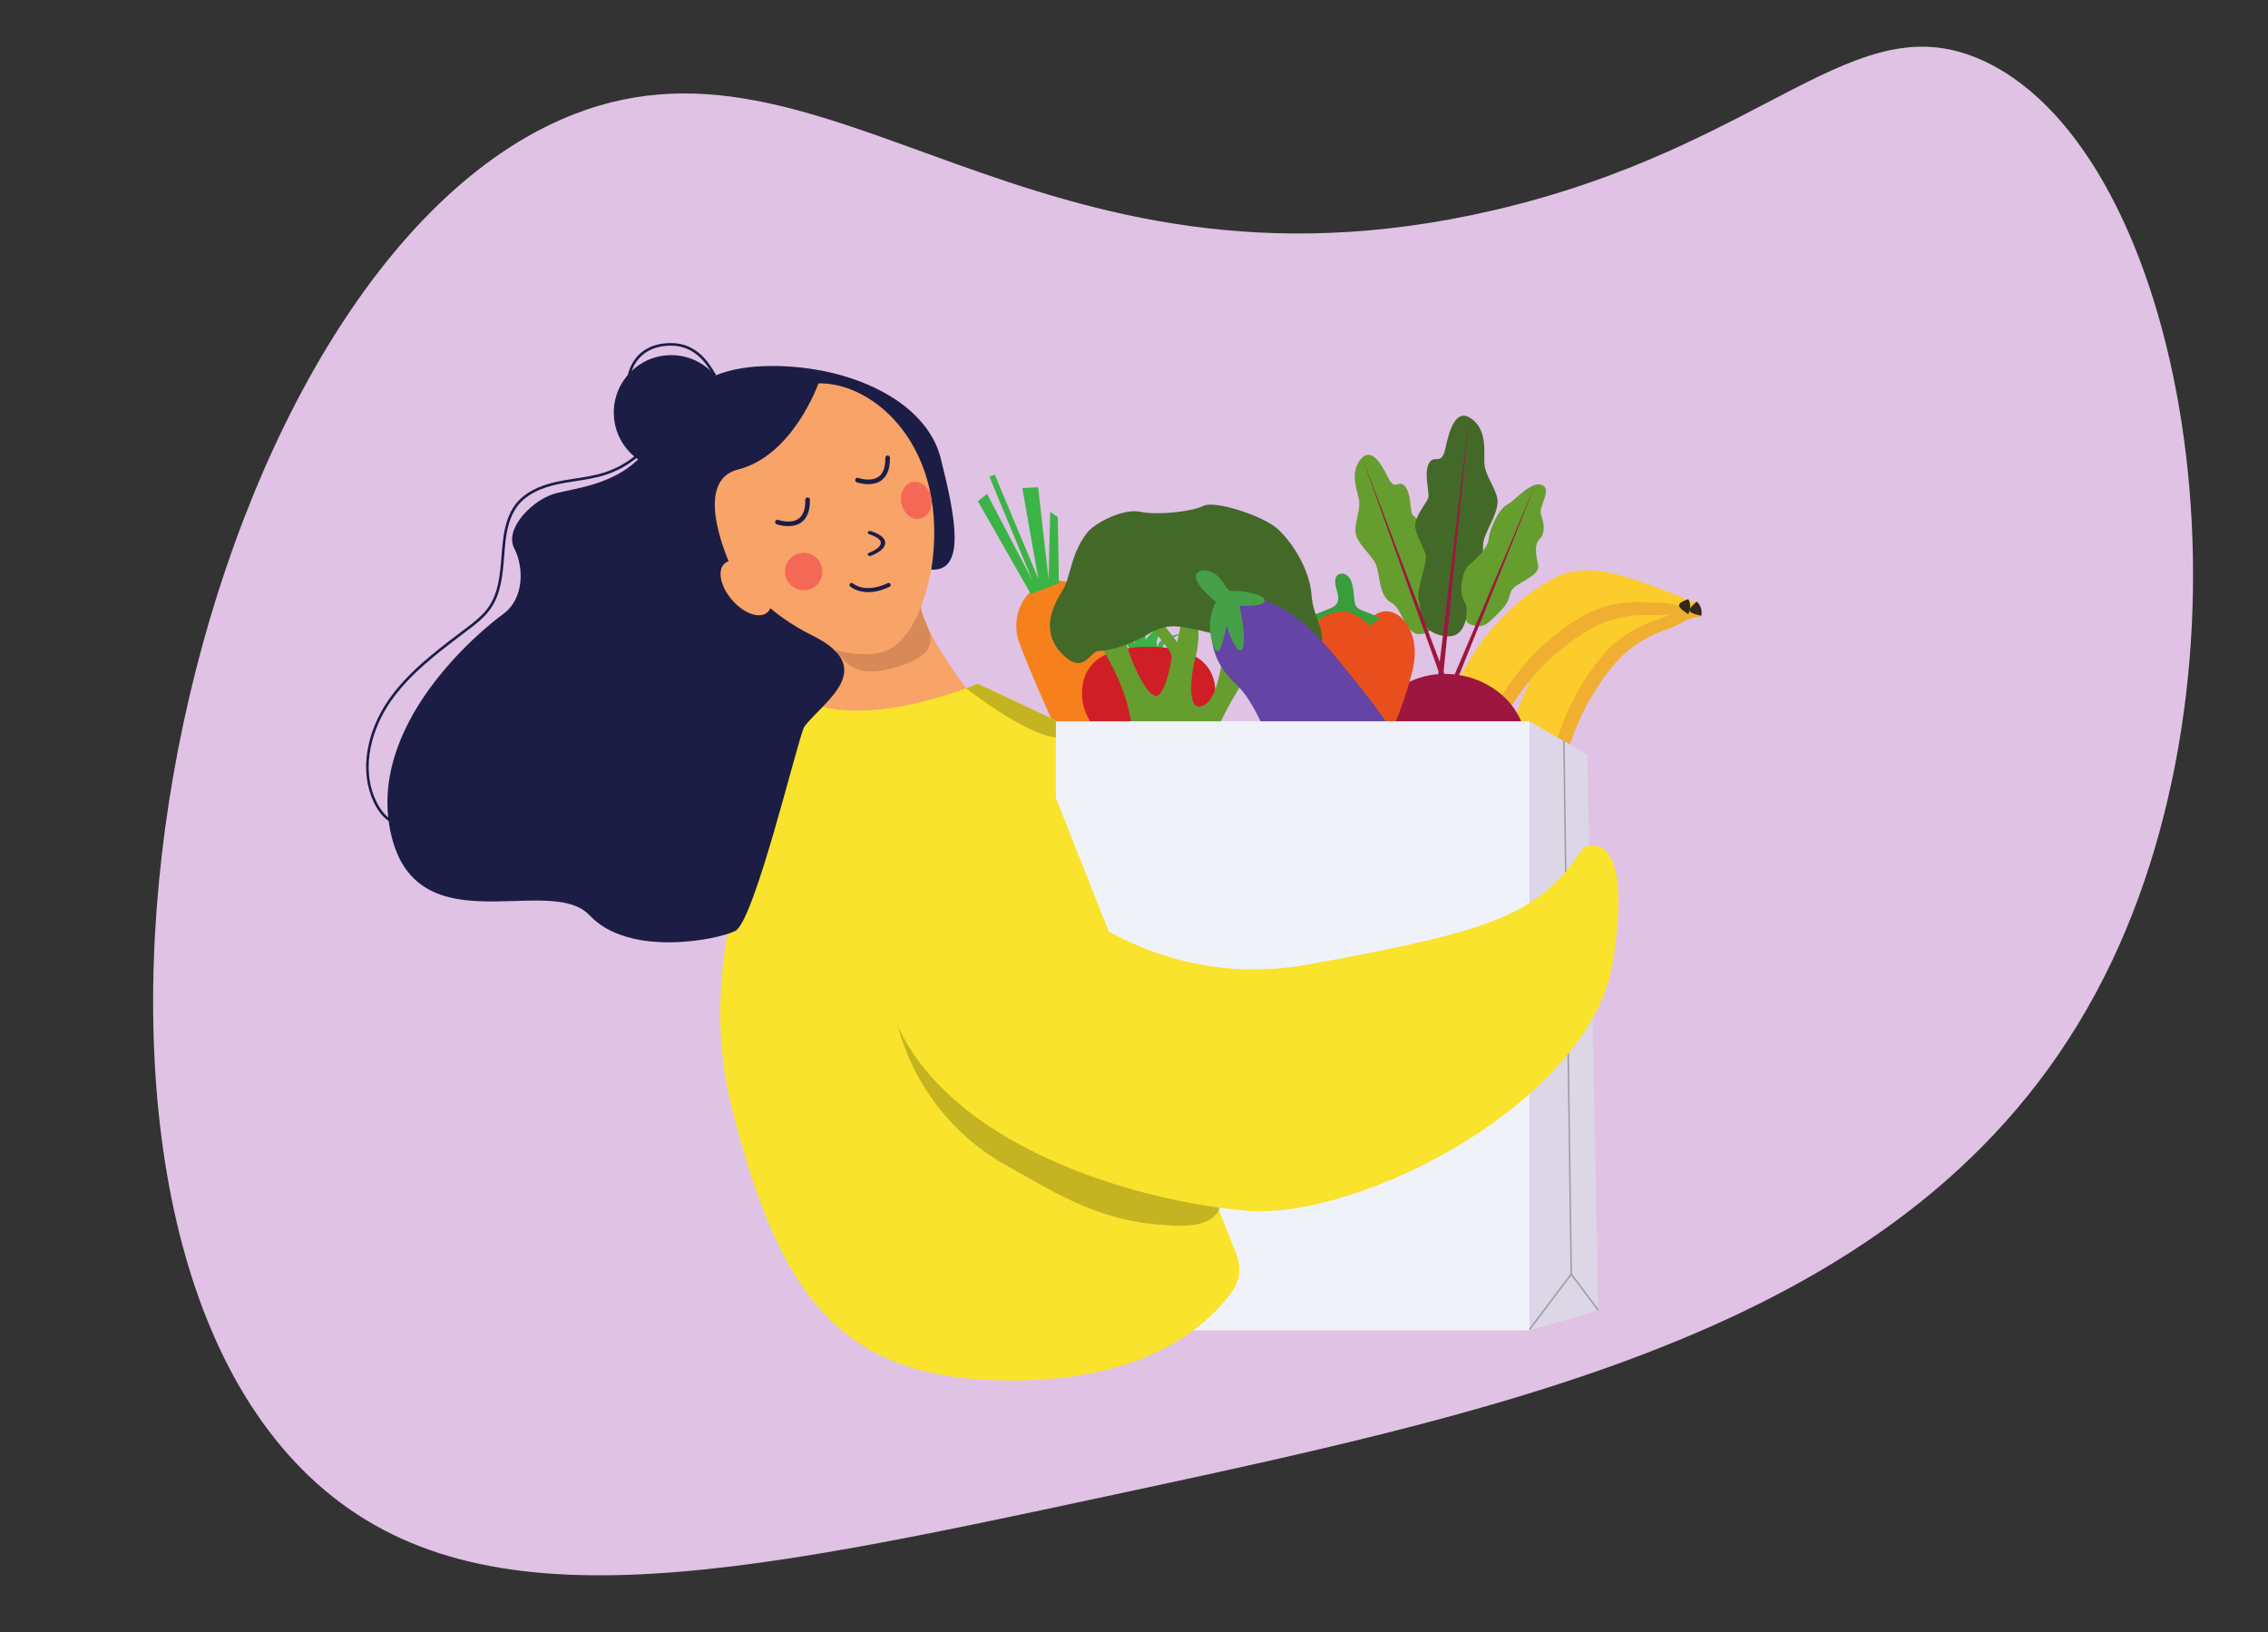 <?xml version="1.0" encoding="UTF-8"?><svg xmlns="http://www.w3.org/2000/svg" xmlns:xlink="http://www.w3.org/1999/xlink" height="339.0" preserveAspectRatio="xMidYMid meet" version="1.0" viewBox="-31.8 -9.7 471.0 339.0" width="471.0" zoomAndPan="magnify"><rect x="-31.8" y="-9.7" width="471.0" height="339.0" fill="#333333" stroke="none"/><g><g><path d="M 32.285 296.777 C -31.777 235.445 6.676 49.254 84.832 15.086 C 112.504 2.988 136.766 13.617 166.465 24.25 C 195.633 34.691 230.043 45.137 278.086 34.035 C 335.574 20.758 353.312 -9.68 380.359 3.043 C 421.719 22.496 439.25 121.434 406.809 189.871 C 371.762 263.801 288.07 281.738 199.426 300.738 C 119.699 317.824 66.238 329.285 32.285 296.777" fill="#e0c2e5"/></g><g><path d="M 195.902 117.156 C 197.473 122.035 206.953 164.137 202.488 165.852 C 198.027 167.566 181.309 128.242 179.738 123.367 C 178.168 118.492 180.516 113.148 184.977 111.434 C 189.441 109.719 194.332 112.281 195.902 117.156" fill="#f6811c"/></g><g><path d="M 182.27 113.66 L 171.281 94.402 L 173.18 92.855 L 182.598 110.836 L 173.684 89.309 L 174.785 88.887 L 183.828 110.484 L 180.512 91.676 L 183.781 91.484 L 185.965 110.605 L 186.293 96.613 L 187.871 97.684 L 188.102 111.422 L 182.27 113.66" fill="#3ab445"/></g><g><path d="M 203.262 127.344 C 203.605 126.012 202.746 124.676 201.836 123.715 C 200.844 122.664 199.723 121.762 198.516 121.035 C 200.613 120.227 203.199 121.688 203.809 124.023 C 203.793 121.023 205.988 118.633 208.023 116.617 C 206.695 118.461 205.996 120.836 206.094 123.18 C 207.332 121.555 208.898 120.23 210.645 119.324 C 210.207 120.008 209.77 120.688 209.336 121.371 C 208.703 122.355 208.055 123.664 208.648 124.676 C 208.688 123.422 210.035 122.801 211.152 122.477 C 211.953 122.246 212.754 122.016 213.555 121.785 C 212.688 122.289 211.816 122.789 210.949 123.293 C 210.656 123.465 210.359 123.637 210.113 123.883 C 209.324 124.688 209.301 126.02 209.332 127.199" fill="#3ab445"/></g><g><path d="M 220.621 134.309 C 220.621 140.992 214.418 146.414 206.766 146.414 C 199.113 146.414 192.906 140.992 192.906 134.309 C 192.906 127.621 198.047 124.617 206.777 124.617 C 215.512 124.617 220.621 127.621 220.621 134.309" fill="#cf1e25"/></g><g><path d="M 294.109 178.133 C 292.023 175.738 290.023 173.34 288.102 170.934 C 285.051 167.137 282.965 162.461 282.883 158.309 C 282.57 145.453 286.945 133.012 294.852 123.703 C 297.551 120.5 301.879 118.496 306.633 117.887 C 312.027 117.18 313.258 117.051 319.137 117.043 C 319.941 117.453 320.746 117.863 321.555 118.27 C 317.562 118.941 318.18 119.66 314.574 120.906 C 310.074 122.457 306.285 124.914 303.562 128.129 C 295.629 137.473 291.246 149.973 291.598 162.879 C 291.652 164.973 291.832 167.078 292.145 169.18 C 293.328 172.586 294.785 175.992 296.527 179.359 C 295.719 178.949 294.914 178.539 294.109 178.133" fill="#f0af31"/></g><g><path d="M 293.742 180.32 C 291.656 177.93 287.637 171.469 285.715 169.062 C 282.664 165.262 280.578 160.586 280.496 156.434 C 280.184 143.582 284.562 131.141 292.465 121.832 C 295.164 118.629 299.492 116.625 304.246 116.012 C 309.645 115.305 314.664 115.258 320.543 115.25 C 321.352 115.66 318.332 116.633 319.137 117.043 C 315.145 117.715 315.793 117.789 312.191 119.031 C 307.688 120.586 303.898 123.039 301.176 126.258 C 293.242 135.598 288.863 148.102 289.211 161.008 C 289.266 163.102 289.449 165.203 289.758 167.309 C 290.945 170.715 292.367 174.762 294.109 178.133 C 293.301 177.723 294.547 180.73 293.742 180.32" fill="#fbcc2c"/></g><g><path d="M 320.539 115.25 C 320.539 115.25 321.906 116.242 321.516 118.172 C 321.516 118.172 318.754 117.703 319.176 116.984 C 319.176 116.984 318.824 116.719 320.539 115.25" fill="#362818"/></g><g><path d="M 297.344 179.391 C 297.344 179.391 295.781 177.84 294.848 178.121 C 293.91 178.406 294.867 180.332 294.867 180.332 L 297.344 179.391" fill="#362818"/></g><g><path d="M 274.258 163.836 C 273.07 160.801 271.965 157.785 270.934 154.797 C 269.293 150.07 268.836 144.895 270.086 140.973 C 273.91 128.812 281.992 118.828 292.375 113.129 C 295.934 111.16 300.625 110.934 305.277 112.18 C 310.559 113.578 311.75 113.93 317.262 116.168 C 317.887 116.859 318.508 117.551 319.133 118.242 C 315.18 117.348 315.523 118.254 311.754 118.043 C 307.035 117.777 302.699 118.629 299.117 120.602 C 288.695 126.324 280.59 136.363 276.785 148.586 C 276.168 150.566 275.664 152.609 275.281 154.699 C 275.305 158.344 275.578 162.09 276.129 165.906 C 275.504 165.219 274.883 164.523 274.258 163.836" fill="#f0af31"/></g><g><path d="M 273.211 165.746 C 272.023 162.711 270.328 155.117 269.297 152.129 C 267.656 147.406 267.199 142.227 268.449 138.309 C 272.273 126.148 280.355 116.16 290.738 110.465 C 294.297 108.492 298.992 108.27 303.641 109.512 C 308.922 110.914 313.645 112.785 319.152 115.027 C 319.777 115.719 316.637 115.477 317.262 116.168 C 313.305 115.273 313.891 115.59 310.117 115.379 C 305.402 115.109 301.066 115.965 297.484 117.938 C 287.062 123.656 278.953 133.695 275.152 145.918 C 274.531 147.902 274.027 149.945 273.645 152.031 C 273.668 155.68 273.703 160.016 274.258 163.836 C 273.633 163.141 273.836 166.438 273.211 165.746" fill="#fbcc2c"/></g><g><path d="M 318.812 114.734 C 318.812 114.734 319.777 116.188 318.793 117.844 C 318.793 117.844 316.355 116.352 316.984 115.84 C 316.984 115.84 316.734 115.453 318.812 114.734" fill="#362818"/></g><g><path d="M 277.617 166.383 C 277.617 166.383 276.648 164.328 275.68 164.238 C 274.715 164.145 274.996 166.316 274.996 166.316 L 277.617 166.383" fill="#362818"/></g><g><path d="M 285.094 146.516 C 284.289 154.336 276.461 159.797 267.609 158.711 C 258.758 157.625 252.23 150.406 253.035 142.586 C 253.836 134.766 261.664 129.305 270.52 130.391 C 279.367 131.477 285.895 138.695 285.094 146.516" fill="#9d163f"/></g><g><path d="M 267.457 156.191 C 267.918 156.305 268.324 156.535 268.656 156.832 C 268.988 157.133 269.246 157.496 269.422 157.898 C 269.594 158.305 269.664 158.73 269.68 159.133 C 269.695 159.535 269.656 159.922 269.613 160.285 C 269.426 161.727 269.242 163.164 268.961 164.594 C 268.891 164.953 268.816 165.312 268.73 165.664 C 268.648 166.016 268.566 166.359 268.512 166.707 C 268.484 166.879 268.461 167.051 268.453 167.227 L 268.441 167.484 L 268.441 167.746 C 268.457 168.094 268.488 168.445 268.566 168.789 C 268.637 169.137 268.734 169.48 268.859 169.812 C 268.98 170.148 269.129 170.473 269.289 170.793 C 269.617 171.43 270.016 172.031 270.457 172.602 C 269.98 172.062 269.535 171.488 269.16 170.863 C 268.973 170.555 268.797 170.23 268.648 169.898 C 268.496 169.562 268.371 169.219 268.273 168.863 C 268.164 168.508 268.105 168.141 268.066 167.77 L 268.043 167.492 C 268.035 167.398 268.039 167.305 268.039 167.211 C 268.035 167.023 268.047 166.836 268.062 166.652 C 268.094 166.281 268.156 165.918 268.211 165.562 C 268.27 165.207 268.32 164.855 268.367 164.5 C 268.543 163.082 268.625 161.641 268.711 160.211 C 268.727 159.855 268.734 159.516 268.699 159.199 C 268.664 158.883 268.59 158.59 268.461 158.344 C 268.328 158.09 268.145 157.863 267.926 157.695 C 267.703 157.527 267.453 157.414 267.211 157.375 C 266.879 157.32 266.656 157.012 266.711 156.684 C 266.762 156.352 267.074 156.129 267.402 156.18 L 267.445 156.191 L 267.457 156.191" fill="#9d163f"/></g><g><path d="M 264.531 121.609 C 259.996 123.656 259.836 116.832 257.098 115.43 C 254.359 114.023 254.867 109.133 253.762 107.152 C 252.652 105.172 249.691 102.859 249.684 100.523 C 249.672 98.191 250.84 96.027 250.387 93.883 C 249.934 91.734 248.555 88.422 250.754 85.711 C 252.953 83 255.035 86.574 256.488 89.523 C 257.938 92.473 258.602 89.742 259.965 91.281 C 261.324 92.824 260.969 96.426 261.543 97.184 C 262.117 97.941 264.535 99.594 264.906 101.219 C 265.277 102.844 264.246 105.395 264.371 106.898 C 264.496 108.406 267.559 112.453 267.418 114.074 C 267.277 115.691 269.062 119.562 264.531 121.609" fill="#659d2f"/></g><g><path d="M 268.199 122.395 C 273.891 123.203 272.176 115.438 274.879 112.941 C 277.582 110.445 275.645 105.09 276.344 102.48 C 277.047 99.871 279.746 96.277 279.109 93.637 C 278.469 90.996 276.547 88.938 276.461 86.363 C 276.375 83.785 277.008 79.582 273.77 77.25 C 270.527 74.918 269.172 79.648 268.355 83.465 C 267.535 87.281 266.023 84.414 264.914 86.609 C 263.809 88.801 265.211 92.754 264.773 93.805 C 264.336 94.852 262.062 97.52 262.098 99.48 C 262.129 101.438 264.008 103.98 264.285 105.723 C 264.562 107.465 262.227 113.059 262.836 114.844 C 263.445 116.625 262.508 121.59 268.199 122.395" fill="#436929"/></g><g><path d="M 266.289 135.301 L 273.293 76.945 L 267.426 135.426 C 267.395 135.738 267.113 135.969 266.801 135.938 C 266.488 135.906 266.258 135.625 266.289 135.312 L 266.289 135.301" fill="#9d163f"/></g><g><path d="M 267.816 132.148 L 251.086 85.344 L 268.73 131.812 C 268.824 132.062 268.699 132.348 268.449 132.441 C 268.195 132.535 267.914 132.41 267.816 132.156 L 267.816 132.148" fill="#9d163f"/></g><g><path d="M 273.879 120.09 C 276.348 120.828 277.156 119.922 279.93 117.043 C 282.707 114.164 280.84 113.262 283.531 111.652 C 286.227 110.039 287.902 109.191 287.621 107.656 C 287.34 106.125 286.617 103.605 287.91 102.285 C 289.199 100.965 288.863 98.914 288.23 97.223 C 287.602 95.527 290.637 91.988 288.43 91.023 C 286.223 90.062 282.82 94.277 281.148 95.129 C 279.473 95.977 277.512 100.211 277.391 102.109 C 277.27 104.008 274.773 106.43 273.352 107.559 C 271.93 108.691 270.992 113.207 272.336 115.332 C 273.676 117.453 271.41 119.352 273.879 120.09" fill="#659d2f"/></g><g><path d="M 269.191 132.949 L 278.109 112.031 L 282.551 101.566 L 284.758 96.332 L 285.855 93.711 L 286.398 92.395 C 286.488 92.176 286.578 91.957 286.668 91.738 L 286.926 91.074 L 286.68 91.742 C 286.602 91.965 286.512 92.188 286.426 92.406 L 285.914 93.73 L 284.871 96.379 L 282.777 101.66 L 278.559 112.219 L 270.09 133.32 C 269.992 133.57 269.707 133.695 269.457 133.594 C 269.207 133.492 269.086 133.211 269.188 132.961 L 269.188 132.949 L 269.191 132.949" fill="#9d163f"/></g><g><path d="M 233.484 120.621 C 233.883 118.828 235.281 116.551 237.684 116.781 C 240.086 117.016 242.164 119.031 242.164 119.031 C 242.164 119.031 244.516 116.488 247.289 117.062 C 250.062 117.637 252.523 119.266 252.523 119.266 C 252.523 119.266 254.156 116.613 257.105 117.395 C 260.055 118.18 263.094 122.562 261.625 129.16 C 260.156 135.754 255.234 148.176 253.137 149.57 C 251.043 150.965 248.977 151.227 247.148 150.09 C 245.32 148.953 244.789 148.652 243.867 149.461 C 242.941 150.273 239.68 152.574 237.945 149.676 C 236.328 146.973 233.641 138.617 233.344 135.078 C 233.301 134.578 233.238 134.078 233.16 133.582 C 232.586 130.062 232.852 123.457 233.484 120.621" fill="#e94f1d"/></g><g><path d="M 246.266 109.543 C 246.996 109.164 248.895 109.43 249.246 112.852 C 249.598 116.277 249.406 116.473 251.742 117.336 C 254.078 118.199 254.867 118.652 254.867 118.652 L 252.723 120.277 C 252.723 120.277 249.832 117.234 246.992 117.293 C 244.156 117.348 241.871 119.262 241.871 119.262 L 240.949 118.043 C 240.949 118.043 244.809 116.59 245.262 116.223 C 245.715 115.855 246.516 115.258 245.875 113.137 C 245.23 111.016 245.383 110 246.266 109.543" fill="#399d3c"/></g><g><path d="M 197.055 124.953 C 197.055 124.953 202.496 133.219 203.195 141.266 C 205.457 149.219 199.648 156.156 208.777 158.906 C 216.129 161.125 214.324 158.016 218.16 148.195 C 221.949 138.48 227.293 129.379 229.523 128.594 L 227.184 126.105 C 227.184 126.105 225.477 129.25 223.824 130.262 L 224.488 122.402 L 221.309 122.09 C 221.309 122.09 222.145 127.441 221.633 129.625 C 221.121 131.812 220.148 136.68 217.41 137.023 C 214.672 137.363 215.574 130.074 216.512 126.625 C 217.445 123.176 216.961 119.398 216.961 119.398 L 213.73 118.586 L 212.688 123.668 L 208.414 118.137 L 206.676 120.07 C 206.676 120.07 211.477 125.332 211.512 126.539 C 211.543 127.75 210.059 134.805 208.305 134.82 C 206.547 134.836 203.57 129.348 201.668 122.613 L 197.055 124.953" fill="#659d2f"/></g><g><path d="M 193.914 100.996 C 195.453 98.98 201.328 95.832 205.012 96.586 C 208.699 97.34 215.738 96.562 218.109 95.359 C 220.48 94.156 230.34 97.375 233.391 100.027 C 236.441 102.68 240.191 108.477 240.57 113.887 C 240.945 119.293 244.332 121.602 241.938 126.141 C 239.543 130.684 234.82 132.383 231.031 130.629 C 227.242 128.879 228.152 123.863 220.273 121.914 C 212.395 119.965 210.52 119.691 206.426 122.121 C 202.332 124.551 198.082 125.484 196.328 125.5 C 194.57 125.516 193.266 130.73 188.711 126.043 C 184.152 121.355 186.961 115.906 188.789 113.051 C 190.617 110.195 190.414 105.574 193.914 100.996" fill="#436929"/></g><g><path d="M 233.195 147.793 C 235.277 153.496 236.801 159.461 239.367 164.918 C 240.84 168.047 242.688 171.031 245.184 173.254 C 247.684 175.477 250.898 176.879 254.105 176.566 C 256.68 176.32 259.109 174.98 261.016 173.074 C 263.102 170.984 264.605 168.176 265.133 165.137 C 265.922 160.598 264.547 155.934 262.699 151.777 C 259.438 144.434 254.703 137.996 249.766 131.871 C 245.305 126.336 239.367 118.539 233.059 115.906 C 229.125 114.262 224.746 111.367 221.789 114.641 C 218.637 118.137 219.66 119.008 219.738 121.461 C 219.91 126.777 222.203 129.887 225.172 132.684 C 228.492 135.816 231.613 143.453 233.195 147.793" fill="#6444a5"/></g><g><path d="M 216.73 109.426 C 217.57 108.258 219.773 108.645 221.285 110.133 C 222.797 111.617 222.906 113.23 224.242 113.055 C 225.574 112.879 231.004 113.648 230.836 115.055 C 230.668 116.461 225.605 116.078 225.605 116.078 C 225.605 116.078 227.328 123.727 226.117 125.172 C 224.902 126.617 222.922 120.188 222.922 120.188 C 222.922 120.188 221.871 125.758 221.051 125.609 C 220.223 125.465 218.129 119.949 220.734 115.312 C 220.734 115.312 215.496 111.152 216.73 109.426" fill="#46a047"/></g><g><path d="M 185.508 266.578 L 285.836 266.578 L 285.836 140.098 L 185.508 140.098 Z M 185.508 266.578" fill="#f0f2fa"/></g><g><path d="M 285.836 140.098 L 297.848 146.996 L 300.125 262.469 L 285.836 266.578 L 285.836 140.098" fill="#dcd6e7"/></g><g><path d="M 285.965 266.504 L 285.711 266.312 L 294.344 254.863 L 292.824 144.203 L 293.141 144.199 L 294.66 254.969 L 285.965 266.504" fill="#9f9ca7"/></g><g><path d="M 299.996 262.488 L 294.375 255.012 L 294.629 254.82 L 300.25 262.301 L 299.996 262.488" fill="#9f9ca7"/></g><g><path d="M 141.301 125.734 C 141.301 125.734 138.715 137.23 138.984 138.523 C 139.258 139.816 164.594 138.234 170.18 135.074 C 170.18 135.074 159.008 120.559 159.555 115.816 L 141.301 125.734" fill="#f8a367"/></g><g><path d="M 225.016 250.898 C 226.016 253.422 225.68 256.277 224.105 258.484 C 219.645 264.762 207.848 276.27 181.074 276.961 C 144.16 277.914 130.402 261.566 120.051 219.887 C 109.699 178.203 138.031 136.797 138.031 136.797 C 148.344 140.016 163.055 135.363 168.82 133.25 C 170.367 132.684 171.27 132.301 171.27 132.301 L 187.477 139.93 L 187.477 156 L 225.016 250.898" fill="#f9e32c"/></g><g><path d="M 221.34 241.609 L 210.293 213.68 C 217.336 223.609 224.426 235.887 221.34 241.609" fill="#bdbdca"/></g><g><path d="M 213.066 244.875 C 211.672 244.875 210.434 244.738 208.23 244.555 C 195.289 243.488 185.648 236.973 177.617 232.59 C 158.285 222.035 148.824 199.512 154.848 178.324 L 198.711 198.891 C 198.711 198.891 204.484 205.488 210.293 213.68 L 221.34 241.609 C 220.402 243.352 218.516 244.488 215.398 244.762 C 214.492 244.84 213.762 244.875 213.066 244.875" fill="#c5b421"/></g><g><path d="M 178.793 167.801 C 178.793 167.801 201.848 197.516 240.031 190.574 C 278.211 183.637 288 180.281 296.949 166.391 C 296.949 166.391 307.68 160.523 303.215 189.762 C 298.754 218.996 250.766 243.633 227.227 241.742 C 203.281 239.816 158.57 226.914 151.898 195.117 C 145.23 163.324 178.793 167.801 178.793 167.801" fill="#f9e32c"/></g><g><path d="M 141.766 125.48 C 141.688 125.395 141.609 125.305 141.531 125.219 C 141.691 125.262 141.852 125.305 142.012 125.348 L 141.766 125.48 M 160.902 120.652 C 160.59 119.992 160.32 119.359 160.105 118.766 C 160.367 119.387 160.656 120.02 160.902 120.652" fill="#bfa2d0"/></g><g><path d="M 149.098 129.754 C 144.871 129.754 143.387 127.359 141.766 125.48 L 142.012 125.348 C 144.078 125.883 146.051 126.16 147.828 126.16 C 149.637 126.16 151.246 125.871 152.539 125.285 C 155.281 124.039 157.656 120.82 159.383 116.473 C 159.488 117.215 159.777 117.984 160.105 118.766 C 160.32 119.359 160.59 119.992 160.902 120.652 C 161.992 123.492 162.16 126.359 154.855 128.691 C 152.492 129.445 150.617 129.754 149.098 129.754" fill="#d78a58"/></g><g><path d="M 160.965 88.055 C 164.797 103.762 160.031 121.879 152.539 125.285 C 144.551 128.914 124.668 121.039 118.309 105.383 C 111.949 89.727 116.344 73.156 128.121 68.371 C 139.902 63.586 156.961 71.641 160.965 88.055" fill="#f8a367"/></g><g><path d="M 148.516 90.855 C 147.242 90.855 146.184 90.48 146.109 90.453 C 145.863 90.363 145.734 90.09 145.824 89.844 C 145.914 89.594 146.188 89.465 146.434 89.555 C 146.461 89.566 149.035 90.469 150.66 89.301 C 151.629 88.605 152.098 87.285 152.059 85.383 C 152.055 85.117 152.266 84.902 152.527 84.895 C 152.797 84.891 153.012 85.102 153.016 85.363 C 153.059 87.605 152.453 89.191 151.215 90.078 C 150.383 90.676 149.395 90.855 148.516 90.855" fill="#1c1d45"/></g><g><path d="M 131.895 99.57 C 130.621 99.57 129.566 99.199 129.492 99.172 C 129.242 99.082 129.113 98.809 129.203 98.559 C 129.293 98.312 129.566 98.184 129.816 98.273 C 129.844 98.281 132.418 99.184 134.043 98.016 C 135.008 97.324 135.48 96.004 135.441 94.102 C 135.438 93.836 135.648 93.617 135.91 93.613 C 136.18 93.609 136.395 93.82 136.398 94.082 C 136.441 96.32 135.836 97.906 134.598 98.797 C 133.762 99.395 132.777 99.57 131.895 99.57" fill="#1c1d45"/></g><g><path d="M 148.496 113.277 C 146.109 113.277 144.84 112.16 144.762 112.09 C 144.59 111.934 144.578 111.668 144.734 111.492 C 144.891 111.32 145.156 111.309 145.328 111.465 C 145.438 111.559 147.863 113.637 152.57 111.398 C 152.781 111.297 153.035 111.387 153.137 111.598 C 153.234 111.809 153.145 112.059 152.934 112.16 C 151.18 112.996 149.695 113.277 148.496 113.277" fill="#1c1d45"/></g><g><path d="M 148.859 105.77 C 148.688 105.77 148.52 105.691 148.445 105.562 C 148.34 105.387 148.441 105.176 148.672 105.098 C 148.695 105.09 151.02 104.266 151.125 103.094 C 151.211 102.168 149.406 101.449 148.703 101.25 C 148.469 101.184 148.348 100.98 148.434 100.801 C 148.52 100.617 148.777 100.523 149.016 100.59 C 149.145 100.629 152.188 101.5 152.035 103.145 C 151.887 104.734 149.16 105.695 149.047 105.738 L 148.859 105.77" fill="#1c1d45"/></g><g><path d="M 163.57 85.512 C 160.574 73.523 144.773 66.305 128.566 66.305 C 123.566 66.305 119.75 67.043 116.707 68.305 C 114.523 65.707 111.246 64.055 107.59 64.055 C 101.004 64.055 95.668 69.391 95.668 75.977 C 95.668 79.996 97.66 83.555 100.715 85.715 C 95.516 90.754 88.281 91.637 83.953 92.66 C 78.777 93.887 72.922 100.152 74.965 104.102 C 77.008 108.055 77.145 114.594 72.648 117.859 C 68.152 121.129 43.906 140.883 49.492 163.902 C 52.926 178.055 64.598 177.738 74.98 177.422 C 81.484 177.223 87.48 177.027 90.629 180.383 C 98.801 189.102 116.918 185.559 120.867 183.652 C 124.82 181.746 133.535 145.105 135.172 141.289 C 139.012 136.129 150.887 129.172 136.891 122.277 C 132.445 120.09 128.395 117.168 124.926 113.629 C 121.27 109.891 121.551 111.324 121.551 111.324 C 121.551 111.324 110.789 91.027 121.141 87.895 C 132.855 85.172 138.168 69.914 138.168 69.914 C 149.895 69.672 165.547 83.398 161.598 108.598 C 168.898 109.039 166.57 97.496 163.57 85.512" fill="#1c1d45"/></g><g><path d="M 125.992 109.91 C 128.438 112.719 129.133 116.117 127.543 117.5 C 125.953 118.883 122.684 117.727 120.238 114.914 C 117.793 112.105 117.102 108.707 118.691 107.324 C 120.281 105.941 123.551 107.102 125.992 109.91" fill="#f8a367"/></g><g><path d="M 48.98 160.859 C 47.73 160.012 46.672 158.688 45.832 156.926 C 44.316 153.754 43.867 150.008 44.535 146.09 C 45.141 142.512 46.629 138.934 48.832 135.742 C 52.797 129.992 58.496 125.676 64.012 121.504 C 64.359 121.238 64.707 120.973 65.055 120.711 C 66.617 119.523 68.387 118.184 69.621 116.422 C 71.754 113.383 72.062 109.492 72.359 105.73 C 72.445 104.684 72.531 103.598 72.656 102.547 C 72.91 100.406 73.465 97.289 75.355 94.914 C 77.145 92.664 79.988 91.156 84.051 90.301 C 85.254 90.047 86.488 89.859 87.68 89.676 C 89.68 89.367 91.742 89.051 93.691 88.43 C 96.195 87.629 98.57 86.293 100.555 84.566 L 100.91 84.977 C 98.871 86.75 96.43 88.125 93.855 88.945 C 91.867 89.582 89.781 89.902 87.762 90.215 C 86.578 90.395 85.352 90.586 84.16 90.836 C 80.23 91.66 77.488 93.105 75.781 95.254 C 73.98 97.52 73.441 100.539 73.195 102.613 C 73.074 103.648 72.988 104.73 72.902 105.773 C 72.598 109.609 72.285 113.574 70.07 116.734 C 68.785 118.562 66.98 119.934 65.387 121.145 C 65.039 121.406 64.688 121.672 64.34 121.938 C 58.859 126.086 53.195 130.375 49.277 136.051 C 45.617 141.355 42.918 149.562 46.324 156.691 C 47.121 158.363 48.117 159.617 49.289 160.41 L 48.98 160.859" fill="#1c1d45"/></g><g><path d="M 99.031 68.688 L 98.496 68.59 C 98.789 66.938 100.309 61.547 107.59 61.547 C 112.883 61.547 115.398 65.684 116.473 67.449 C 116.664 67.762 116.812 68.008 116.914 68.129 L 116.5 68.477 C 116.371 68.324 116.219 68.074 116.008 67.73 C 114.98 66.043 112.574 62.09 107.59 62.09 C 100.734 62.09 99.305 67.141 99.031 68.688" fill="#1c1d45"/></g><g><path d="M 187.477 143.457 C 181.117 142.855 168.82 133.25 168.82 133.25 C 170.367 132.684 171.27 132.301 171.27 132.301 L 187.477 139.93 L 187.477 143.457" fill="#c5b421"/></g><g><path d="M 158.734 98.078 C 157.203 98.078 155.77 96.727 155.398 94.824 C 154.984 92.719 156.035 90.738 157.742 90.406 C 157.906 90.375 158.07 90.359 158.238 90.359 C 159.77 90.359 161.203 91.715 161.574 93.617 C 161.988 95.723 160.938 97.699 159.23 98.031 C 159.066 98.066 158.898 98.078 158.734 98.078" fill="#f46856"/></g><g><path d="M 135.102 112.883 C 132.953 112.883 131.215 111.141 131.215 108.996 C 131.215 106.852 132.953 105.109 135.102 105.109 C 137.246 105.109 138.984 106.852 138.984 108.996 C 138.984 111.141 137.246 112.883 135.102 112.883" fill="#f46856"/></g></g></svg>